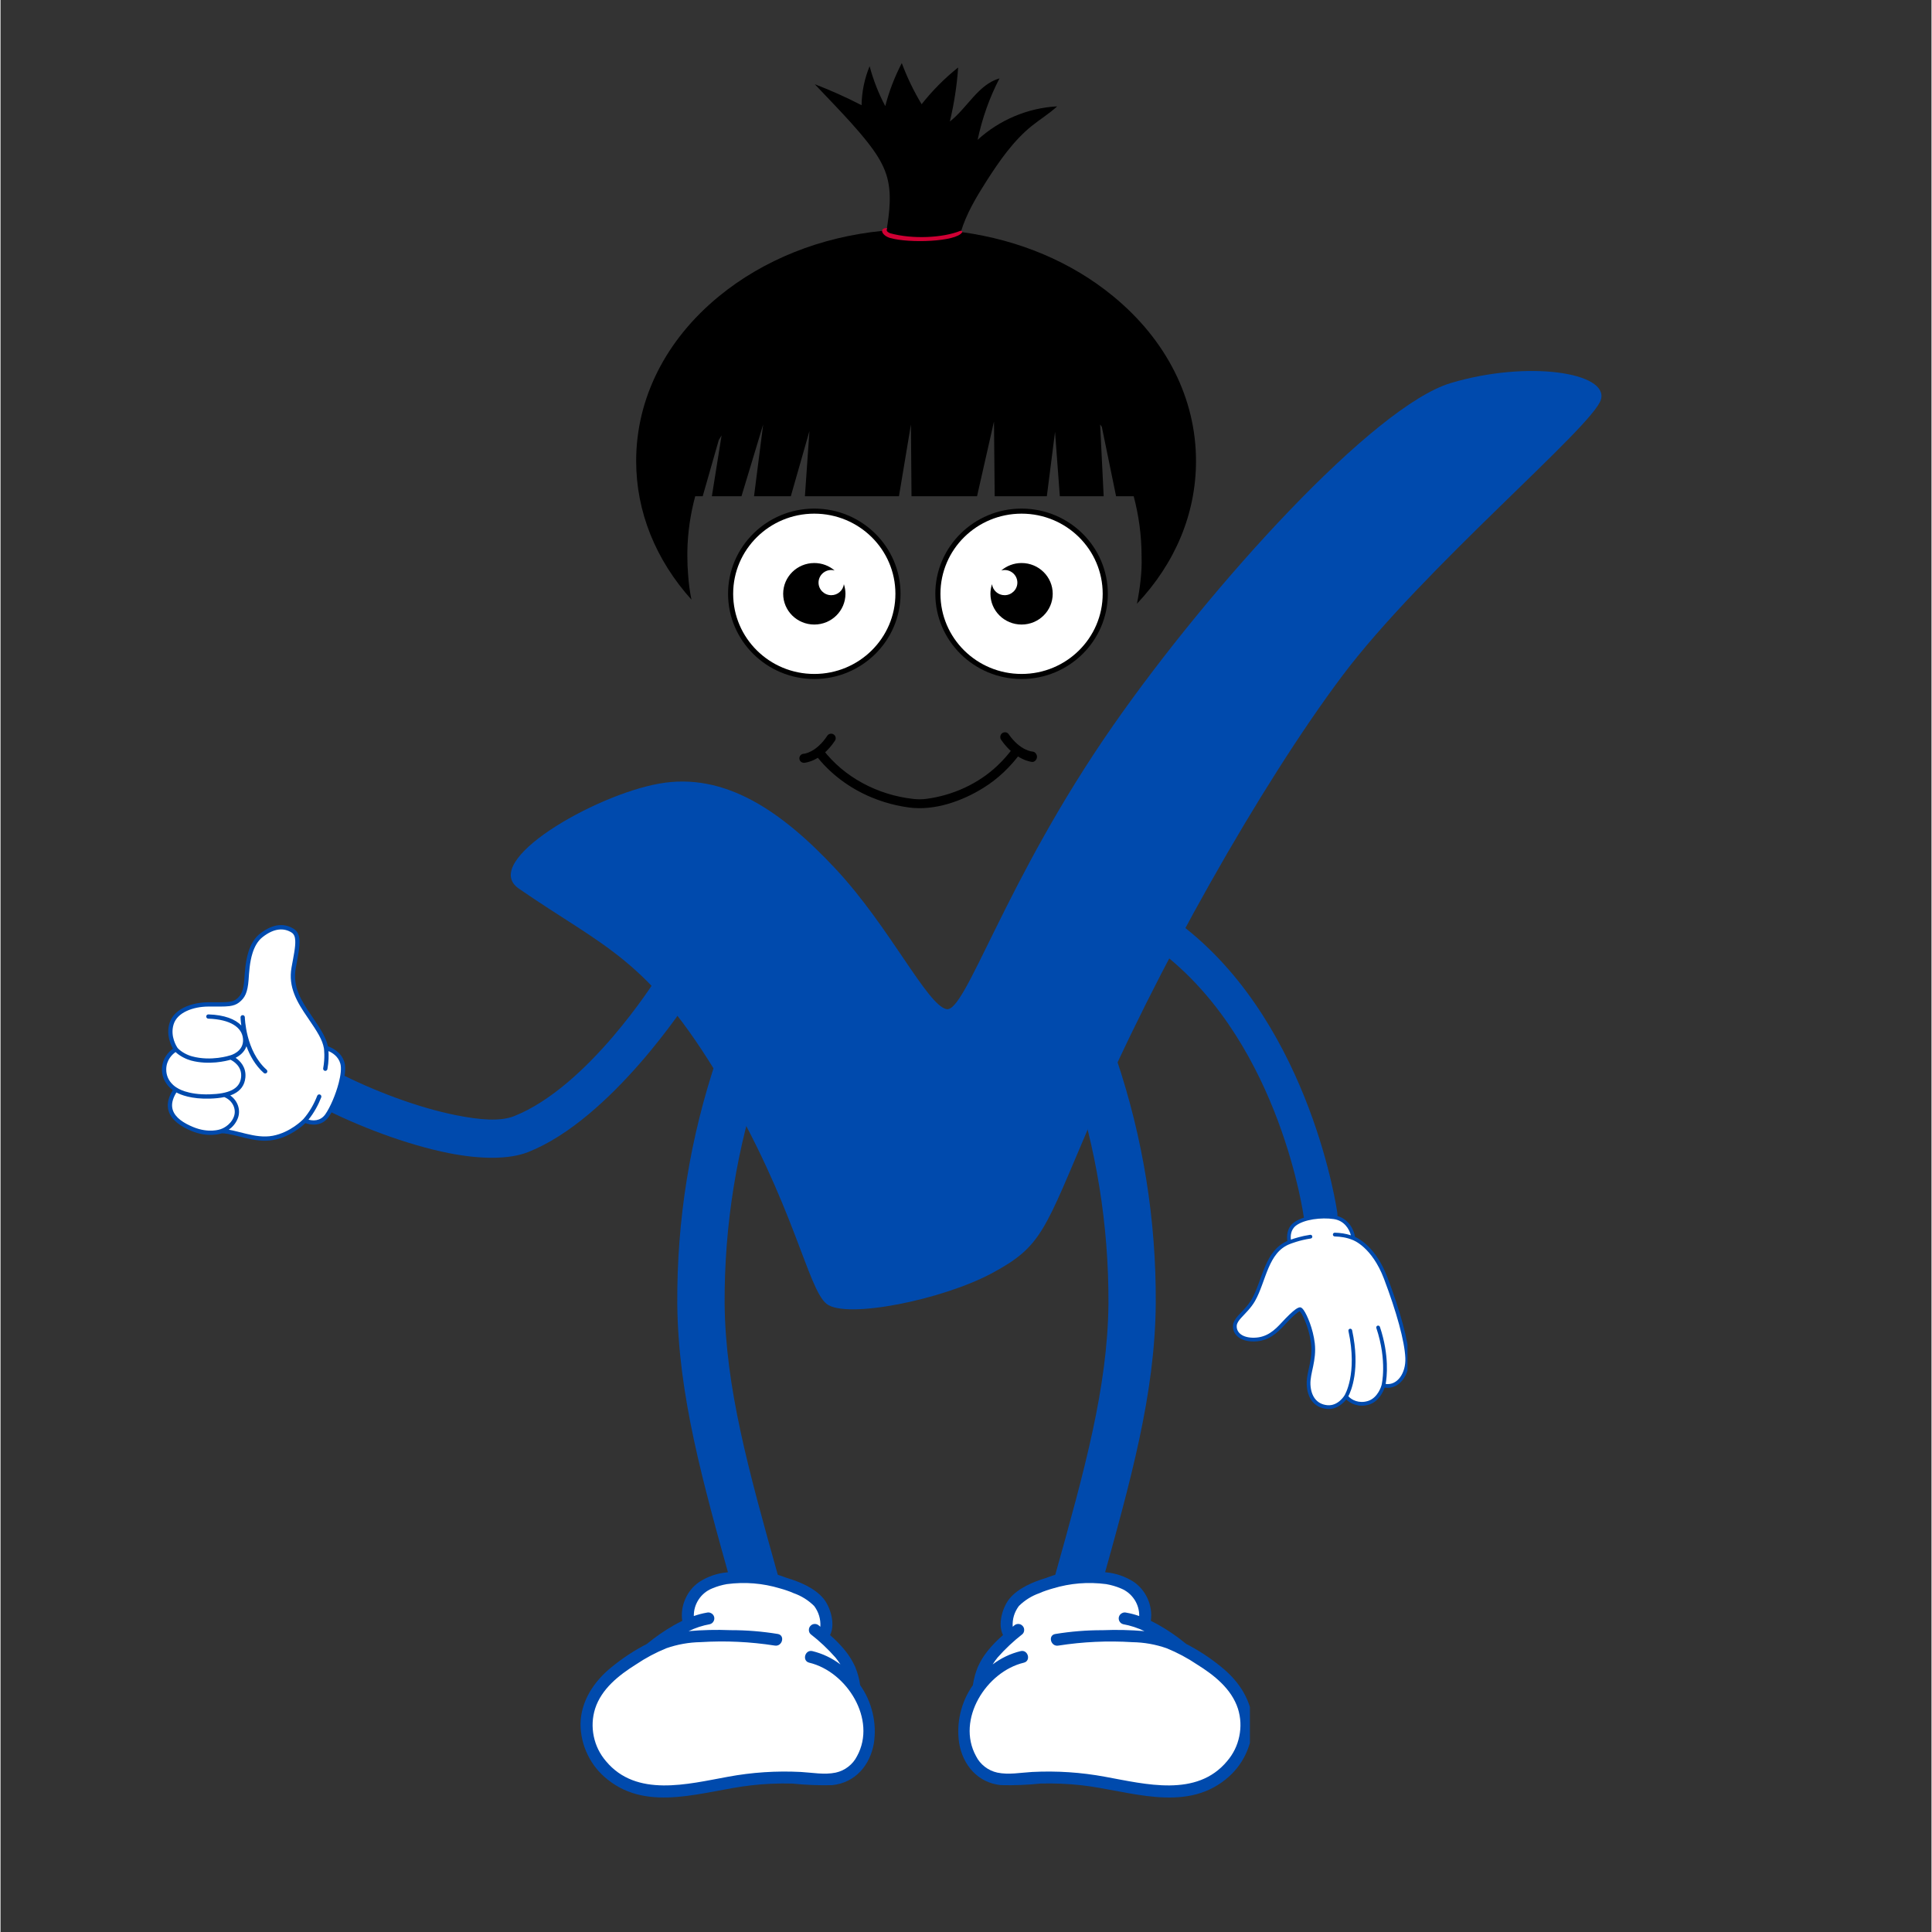 <svg xmlns="http://www.w3.org/2000/svg" xmlns:xlink="http://www.w3.org/1999/xlink" width="300" zoomAndPan="magnify" viewBox="0 0 224.88 225" height="300" preserveAspectRatio="xMidYMid meet" version="1.0"><rect x="0" y="0" width="224.88" height="225" fill="#333333" stroke="none"/><defs><clipPath id="55dec5cfb0"><path d="M 36 113 L 80.957 113 L 80.957 135 L 36 135 Z M 36 113 " clip-rule="nonzero"/></clipPath><clipPath id="9a6dbee66b"><path d="M 19 107.453 L 40 107.453 L 40 133 L 19 133 Z M 19 107.453 " clip-rule="nonzero"/></clipPath><clipPath id="26b4a752c1"><path d="M 18.738 107.453 L 41 107.453 L 41 133 L 18.738 133 Z M 18.738 107.453 " clip-rule="nonzero"/></clipPath><clipPath id="1d46899d13"><path d="M 134.621 107.453 L 156 107.453 L 156 144 L 134.621 144 Z M 134.621 107.453 " clip-rule="nonzero"/></clipPath><clipPath id="4ad251394d"><path d="M 143 141 L 163.855 141 L 163.855 164 L 143 164 Z M 143 141 " clip-rule="nonzero"/></clipPath><clipPath id="edc4df1334"><path d="M 143 141 L 163.855 141 L 163.855 164.426 L 143 164.426 Z M 143 141 " clip-rule="nonzero"/></clipPath><clipPath id="8218e6a00b"><path d="M 78 121.254 L 91 121.254 L 91 187 L 78 187 Z M 78 121.254 " clip-rule="nonzero"/></clipPath><clipPath id="741bed35b3"><path d="M 67.543 182 L 102 182 L 102 210 L 67.543 210 Z M 67.543 182 " clip-rule="nonzero"/></clipPath><clipPath id="9b9a417438"><path d="M 122 121.254 L 135 121.254 L 135 187 L 122 187 Z M 122 121.254 " clip-rule="nonzero"/></clipPath><clipPath id="0b562436c6"><path d="M 111 182 L 145.504 182 L 145.504 210 L 111 210 Z M 111 182 " clip-rule="nonzero"/></clipPath><clipPath id="df4adbefae"><path d="M 94 86 L 119 86 L 119 94.449 L 94 94.449 Z M 94 86 " clip-rule="nonzero"/></clipPath><clipPath id="1800f792d7"><path d="M 84.73 59.219 L 105 59.219 L 105 80 L 84.73 80 Z M 84.73 59.219 " clip-rule="nonzero"/></clipPath><clipPath id="ef615f3054"><path d="M 85 59.219 L 105 59.219 L 105 79 L 85 79 Z M 85 59.219 " clip-rule="nonzero"/></clipPath><clipPath id="f7168df665"><path d="M 108 59.219 L 128.957 59.219 L 128.957 80 L 108 80 Z M 108 59.219 " clip-rule="nonzero"/></clipPath><clipPath id="5c5b9a8b8b"><path d="M 109 59.219 L 128.957 59.219 L 128.957 79 L 109 79 Z M 109 59.219 " clip-rule="nonzero"/></clipPath><clipPath id="cca3920f72"><path d="M 74.02 7.348 L 139.234 7.348 L 139.234 70.312 L 74.02 70.312 Z M 74.02 7.348 " clip-rule="nonzero"/></clipPath></defs><g clip-path="url(#55dec5cfb0)"><path fill="#004aad" d="M 76.305 114.07 C 76.305 114.07 68.465 126.578 59.785 129.996 C 58.184 130.625 55.781 130.418 53.109 129.887 C 48.539 128.984 43.281 126.957 39.367 124.934 C 38.27 124.363 36.91 124.793 36.34 125.895 C 35.77 126.996 36.203 128.352 37.305 128.922 C 41.555 131.121 47.27 133.312 52.234 134.297 C 55.914 135.023 59.223 135.043 61.43 134.176 C 71.16 130.348 80.098 116.48 80.098 116.48 C 80.762 115.434 80.453 114.043 79.406 113.379 C 78.359 112.715 76.973 113.023 76.305 114.07 Z M 76.305 114.07 " fill-opacity="1" fill-rule="evenodd"/></g><g clip-path="url(#9a6dbee66b)"><path fill="#ffffff" d="M 27.613 116.562 C 28.273 116.051 28.539 115.457 28.641 114.09 C 28.742 112.719 28.836 110.137 30.359 108.941 C 31.887 107.742 33.113 107.82 34.023 108.387 C 34.934 108.953 34.535 110.48 34.137 112.715 C 33.738 114.953 34.793 116.648 35.988 118.383 C 37.18 120.121 37.738 121.035 37.914 122.047 C 37.914 122.047 39.438 122.414 39.82 123.809 C 40.203 125.207 38.996 128.527 38.035 129.906 C 37.074 131.285 35.445 130.508 35.445 130.508 C 35.445 130.508 33.938 132.102 31.758 132.516 C 29.578 132.926 27.402 131.746 25.73 131.734 C 25.73 131.734 24.293 132.301 22.32 131.477 C 20.422 130.684 18.75 129.309 20.406 126.887 C 20.406 126.887 19.035 126.148 19.051 124.535 C 19.066 122.918 20.426 122.203 20.426 122.203 C 20.426 122.203 19.434 120.836 19.914 119.246 C 20.395 117.652 22.398 116.988 24.18 116.973 C 25.961 116.957 26.953 117.074 27.613 116.562 Z M 27.613 116.562 " fill-opacity="1" fill-rule="evenodd"/></g><g clip-path="url(#26b4a752c1)"><path fill="#004aad" d="M 27.461 116.363 C 27.164 116.594 26.793 116.672 26.301 116.703 C 25.75 116.742 25.062 116.715 24.176 116.723 C 23.062 116.734 21.863 116.992 20.977 117.551 C 20.355 117.941 19.883 118.477 19.676 119.172 C 19.277 120.484 19.812 121.652 20.086 122.129 C 19.668 122.426 18.812 123.199 18.801 124.531 C 18.789 125.867 19.645 126.652 20.062 126.961 C 19.465 127.918 19.371 128.723 19.578 129.395 C 19.906 130.453 21.012 131.203 22.223 131.707 C 24.086 132.484 25.496 132.078 25.773 131.984 C 26.582 132 27.508 132.289 28.496 132.527 C 29.555 132.777 30.68 132.973 31.805 132.758 C 33.695 132.402 35.098 131.188 35.504 130.801 C 35.98 130.969 37.359 131.312 38.242 130.047 C 38.828 129.203 39.512 127.645 39.875 126.223 C 40.125 125.246 40.223 124.332 40.059 123.746 C 39.719 122.5 38.555 121.996 38.129 121.852 C 37.922 120.871 37.355 119.938 36.191 118.242 C 35.035 116.559 33.996 114.926 34.383 112.758 C 34.629 111.395 34.867 110.289 34.82 109.496 C 34.785 108.887 34.586 108.445 34.156 108.176 C 33.176 107.562 31.848 107.453 30.207 108.742 C 29.559 109.254 29.148 109.996 28.891 110.801 C 28.516 111.953 28.453 113.234 28.391 114.07 C 28.297 115.336 28.07 115.895 27.461 116.363 Z M 37.664 122.086 C 37.492 121.102 36.941 120.215 35.781 118.523 C 34.551 116.734 33.48 114.98 33.891 112.672 C 34.129 111.355 34.367 110.289 34.324 109.527 C 34.301 109.102 34.188 108.785 33.891 108.598 C 33.051 108.074 31.922 108.031 30.516 109.137 C 29.945 109.586 29.594 110.246 29.363 110.953 C 29.004 112.066 28.949 113.301 28.891 114.109 C 28.777 115.582 28.477 116.211 27.766 116.758 C 27.469 116.988 27.113 117.113 26.664 117.172 C 26.059 117.25 25.262 117.215 24.18 117.223 C 23.324 117.23 22.418 117.391 21.664 117.746 C 20.945 118.082 20.371 118.59 20.152 119.316 C 19.73 120.715 20.539 121.926 20.621 122.047 C 21.066 122.535 21.793 122.887 22.309 123.023 C 24.543 123.629 26.691 122.926 26.723 122.914 L 26.73 122.914 L 26.73 122.91 C 26.734 122.91 26.738 122.91 26.742 122.91 C 26.805 122.895 28.355 122.484 28.242 120.996 C 28.137 119.652 26.793 118.719 24.199 118.633 C 24.062 118.629 23.953 118.516 23.957 118.375 C 23.961 118.238 24.078 118.129 24.215 118.137 C 26.07 118.195 27.332 118.688 28.043 119.426 C 27.961 118.848 27.953 118.477 27.953 118.477 C 27.953 118.34 28.062 118.223 28.199 118.223 C 28.336 118.219 28.449 118.328 28.453 118.465 C 28.453 118.465 28.527 122.402 30.992 124.582 C 31.094 124.672 31.105 124.832 31.012 124.934 C 30.922 125.039 30.766 125.047 30.66 124.957 C 29.668 124.078 29.039 122.93 28.641 121.844 C 28.398 122.559 27.812 122.973 27.379 123.191 C 27.898 123.547 28.637 124.277 28.516 125.496 C 28.426 126.406 27.941 127.012 27.184 127.395 C 27.047 127.461 26.902 127.523 26.754 127.574 C 27.625 128.184 28 129.27 27.645 130.211 C 27.402 130.863 26.969 131.293 26.582 131.566 C 27.215 131.676 27.898 131.871 28.609 132.039 C 29.602 132.277 30.656 132.469 31.711 132.27 C 33.758 131.883 35.188 130.414 35.262 130.34 C 36 129.496 36.52 128.551 36.883 127.613 C 36.934 127.484 37.078 127.418 37.207 127.469 C 37.336 127.52 37.398 127.664 37.352 127.793 C 37.004 128.684 36.523 129.578 35.867 130.395 C 36.336 130.523 37.23 130.621 37.832 129.762 C 38.395 128.953 39.043 127.461 39.391 126.102 C 39.617 125.223 39.723 124.406 39.578 123.875 C 39.344 123.02 38.629 122.594 38.195 122.41 C 38.223 122.855 38.234 123.633 38.07 124.512 C 38.043 124.645 37.914 124.734 37.777 124.711 C 37.645 124.684 37.555 124.555 37.578 124.418 C 37.809 123.176 37.676 122.148 37.664 122.086 Z M 20.484 127.227 C 19.988 128.023 19.883 128.688 20.055 129.246 C 20.344 130.18 21.352 130.801 22.418 131.246 C 24.258 132.016 25.605 131.516 25.637 131.504 C 25.645 131.5 25.648 131.5 25.652 131.496 L 25.656 131.496 C 25.656 131.496 26.762 131.152 27.18 130.039 C 27.504 129.168 27.023 128.152 26.059 127.766 C 25.562 127.871 25.004 127.926 24.406 127.945 C 22.207 128.016 20.961 127.488 20.484 127.227 Z M 20.387 122.523 C 20.059 122.754 19.309 123.398 19.301 124.535 C 19.285 125.965 20.469 126.637 20.523 126.668 C 20.535 126.672 20.543 126.676 20.555 126.684 L 20.559 126.688 C 20.566 126.691 21.719 127.535 24.391 127.445 C 25.41 127.414 26.305 127.277 26.957 126.949 C 27.559 126.645 27.945 126.168 28.02 125.445 C 28.145 124.164 27.082 123.559 26.785 123.418 C 26.328 123.551 24.289 124.074 22.18 123.508 C 21.641 123.359 20.898 123.008 20.387 122.523 Z M 20.387 122.523 " fill-opacity="1" fill-rule="evenodd"/></g><g clip-path="url(#1d46899d13)"><path fill="#004aad" d="M 155.68 141.219 C 155.68 141.219 152.699 119.793 138.062 108.137 C 137.215 107.461 135.977 107.602 135.301 108.453 C 134.625 109.301 134.766 110.539 135.613 111.215 C 149.109 121.957 151.781 141.754 151.781 141.754 C 151.93 142.828 152.922 143.582 153.996 143.434 C 155.074 143.285 155.824 142.293 155.68 141.219 Z M 155.68 141.219 " fill-opacity="1" fill-rule="evenodd"/></g><g clip-path="url(#4ad251394d)"><path fill="#ffffff" d="M 150.109 144.664 C 150.109 144.664 149.746 143.328 150.727 142.57 C 151.707 141.812 153.789 141.535 155.305 141.754 C 156.816 141.977 157.449 143.332 157.555 144.207 C 157.555 144.207 159.852 144.977 161.32 148.848 C 162.789 152.723 163.738 156.148 163.824 158.141 C 163.91 160.129 162.664 161.758 161.051 161.348 C 161.051 161.348 160.641 162.949 159.324 163.363 C 158.039 163.77 157.023 163.094 156.707 162.625 C 156.707 162.625 155.895 163.996 154.496 163.863 C 153.082 163.73 152.406 162.656 152.336 161.266 C 152.27 159.875 153.078 158.449 152.836 156.43 C 152.594 154.414 151.625 152.477 151.34 152.469 C 151.059 152.465 150.242 153.219 149.379 154.16 C 148.512 155.102 147.566 155.973 146.016 156.008 C 144.469 156.043 143.695 155.27 143.75 154.383 C 143.805 153.496 145.102 152.812 145.906 151.406 C 147.207 149.133 147.391 145.684 150.109 144.664 Z M 150.109 144.664 " fill-opacity="1" fill-rule="evenodd"/></g><g clip-path="url(#edc4df1334)"><path fill="#004aad" d="M 149.863 144.527 C 148.551 145.086 147.824 146.203 147.277 147.48 C 146.73 148.746 146.363 150.168 145.719 151.297 C 145.242 152.125 144.594 152.699 144.137 153.211 C 143.793 153.605 143.555 153.973 143.531 154.371 C 143.473 155.355 144.297 156.266 146.023 156.227 C 147.641 156.191 148.633 155.293 149.539 154.309 C 150.133 153.664 150.699 153.105 151.082 152.832 C 151.152 152.781 151.219 152.738 151.273 152.715 C 151.285 152.707 151.293 152.703 151.301 152.699 C 151.348 152.754 151.465 152.902 151.555 153.055 C 151.941 153.738 152.453 155.078 152.621 156.457 C 152.762 157.641 152.531 158.617 152.34 159.5 C 152.203 160.121 152.09 160.703 152.121 161.277 C 152.195 162.781 152.941 163.934 154.477 164.082 C 155.609 164.191 156.395 163.395 156.723 162.98 C 157.199 163.453 158.184 163.953 159.391 163.574 C 160.516 163.219 161.031 162.07 161.199 161.602 C 162.848 161.867 164.129 160.199 164.039 158.133 C 163.953 156.125 163.004 152.672 161.523 148.77 C 160.219 145.328 158.27 144.277 157.754 144.051 C 157.594 143.109 156.895 141.77 155.336 141.539 C 153.766 141.309 151.609 141.609 150.594 142.395 C 149.746 143.055 149.797 144.102 149.863 144.527 Z M 157.266 143.863 C 157.059 143.09 156.465 142.148 155.27 141.973 C 153.812 141.758 151.805 142.012 150.859 142.742 C 150.23 143.23 150.23 143.984 150.277 144.367 C 150.68 144.223 151.531 143.949 152.523 143.805 C 152.641 143.789 152.754 143.871 152.77 143.992 C 152.789 144.109 152.703 144.223 152.586 144.238 C 151.258 144.43 150.191 144.867 150.191 144.867 L 150.188 144.867 C 148.887 145.355 148.203 146.434 147.676 147.652 C 147.125 148.934 146.75 150.371 146.098 151.516 C 145.605 152.371 144.938 152.969 144.465 153.5 C 144.195 153.809 143.988 154.086 143.969 154.398 C 143.918 155.184 144.637 155.82 146.012 155.789 C 147.492 155.758 148.391 154.91 149.215 154.012 C 149.836 153.34 150.43 152.762 150.828 152.477 C 151.051 152.32 151.234 152.25 151.344 152.25 C 151.395 152.254 151.453 152.266 151.516 152.309 C 151.582 152.352 151.668 152.434 151.758 152.562 C 152.172 153.145 152.855 154.746 153.055 156.406 C 153.176 157.441 153.031 158.324 152.867 159.129 C 152.707 159.891 152.523 160.578 152.555 161.254 C 152.617 162.527 153.223 163.523 154.516 163.648 C 155.785 163.77 156.52 162.512 156.52 162.512 L 156.523 162.508 C 156.523 162.508 158.066 160.051 156.98 155.008 C 156.953 154.891 157.027 154.773 157.145 154.746 C 157.266 154.723 157.379 154.797 157.406 154.914 C 158.391 159.48 157.281 162.016 156.969 162.605 C 157.32 163.016 158.188 163.492 159.258 163.156 C 160.453 162.777 160.832 161.336 160.84 161.297 C 160.84 161.297 161.527 158.547 160.23 154.664 C 160.191 154.551 160.254 154.426 160.367 154.387 C 160.48 154.352 160.605 154.41 160.645 154.527 C 161.77 157.887 161.449 160.43 161.312 161.176 C 162.688 161.367 163.68 159.895 163.605 158.148 C 163.52 156.172 162.574 152.773 161.117 148.926 C 159.703 145.203 157.52 144.426 157.488 144.414 L 157.477 144.41 L 157.473 144.41 C 157.473 144.41 157.473 144.406 157.469 144.406 C 156.805 144.125 156.09 144.016 155.379 143.996 C 155.258 143.992 155.164 143.891 155.168 143.773 C 155.168 143.652 155.27 143.555 155.391 143.559 C 156.023 143.574 156.66 143.664 157.266 143.863 Z M 157.266 143.863 " fill-opacity="1" fill-rule="evenodd"/></g><g clip-path="url(#8218e6a00b)"><path fill="#004aad" d="M 85.625 186.359 L 85.215 184.891 C 81.699 172.324 78.926 162.402 78.816 151.883 C 78.754 142.074 80.293 132.52 83.426 123.227 C 83.547 122.867 83.738 122.551 83.992 122.27 C 84.246 121.992 84.547 121.773 84.891 121.621 C 85.234 121.469 85.598 121.387 85.977 121.387 C 86.352 121.383 86.715 121.453 87.062 121.602 L 89.527 122.648 L 86.988 121.57 L 87.137 121.633 C 87.453 121.766 87.734 121.953 87.98 122.191 C 88.227 122.434 88.418 122.707 88.559 123.02 C 88.699 123.336 88.777 123.66 88.797 124.004 C 88.812 124.348 88.766 124.68 88.656 125.004 C 85.734 133.707 84.293 142.648 84.328 151.824 C 84.43 161.613 87.117 171.23 90.523 183.406 L 90.938 184.875 Z M 85.625 186.359 " fill-opacity="1" fill-rule="nonzero"/></g><g clip-path="url(#741bed35b3)"><path fill="#004aad" d="M 91.566 183.762 C 89.535 182.961 87.438 182.715 85.273 183.02 L 84.598 183.117 C 83.43 183.23 82.352 183.602 81.367 184.238 C 80.641 184.746 80.102 185.41 79.746 186.223 C 79.391 187.039 79.273 187.883 79.391 188.766 C 79.082 188.914 78.777 189.078 78.473 189.246 C 77.344 189.887 76.281 190.621 75.281 191.449 C 73.805 192.207 72.43 193.113 71.148 194.164 C 69.121 195.809 67.582 198.102 67.547 200.781 C 67.555 202.039 67.832 203.234 68.383 204.363 C 68.93 205.492 69.699 206.449 70.684 207.23 C 75.531 211.141 81.969 208.527 87.41 207.922 C 89.008 207.738 90.609 207.672 92.219 207.715 C 93.762 207.875 95.309 207.938 96.859 207.898 C 99.531 207.625 101.281 205.578 101.715 203.004 C 101.891 201.816 101.84 200.641 101.562 199.473 C 101.285 198.309 100.805 197.234 100.113 196.25 C 100.012 195.523 99.82 194.816 99.543 194.137 C 99.246 193.477 98.871 192.863 98.422 192.297 C 97.875 191.613 97.27 190.988 96.605 190.422 C 97.27 189.141 96.637 187.094 95.797 186.113 C 94.785 184.938 93.094 184.215 91.566 183.762 Z M 91.566 183.762 " fill-opacity="1" fill-rule="nonzero"/></g><path fill="#ffffff" d="M 70.508 205.102 C 74.051 209.363 80.035 207.77 84.695 206.926 C 87.516 206.402 90.359 206.215 93.223 206.363 C 94.547 206.438 95.953 206.715 97.266 206.438 C 97.805 206.32 98.289 206.094 98.723 205.758 C 99.16 205.422 99.5 205.012 99.75 204.52 C 102.086 200.258 98.555 194.676 94.188 193.637 C 93.312 193.43 93.684 192.078 94.559 192.289 C 95.75 192.582 96.836 193.102 97.816 193.84 C 97.641 193.559 97.445 193.289 97.234 193.031 C 96.355 192.035 95.395 191.129 94.344 190.312 C 94.207 190.18 94.141 190.016 94.141 189.82 C 94.141 189.629 94.211 189.465 94.344 189.332 C 94.48 189.195 94.645 189.125 94.836 189.125 C 95.027 189.125 95.191 189.195 95.328 189.328 C 95.379 189.371 95.426 189.414 95.477 189.449 C 95.531 188.559 95.289 187.754 94.758 187.035 C 94.07 186.355 93.27 185.855 92.355 185.535 C 92.102 185.422 91.848 185.32 91.582 185.234 C 91.324 185.141 91.055 185.062 90.789 184.988 C 88.762 184.375 86.699 184.211 84.602 184.484 C 84.004 184.586 83.43 184.754 82.871 184.992 C 82.551 185.121 82.258 185.293 81.992 185.512 C 81.727 185.73 81.5 185.98 81.309 186.27 C 81.121 186.555 80.977 186.863 80.879 187.191 C 80.781 187.523 80.738 187.859 80.742 188.203 C 81.234 188.031 81.734 187.898 82.246 187.809 C 82.434 187.762 82.605 187.785 82.773 187.879 C 82.938 187.973 83.051 188.109 83.105 188.289 C 83.156 188.477 83.133 188.652 83.039 188.82 C 82.945 188.988 82.805 189.098 82.617 189.152 C 81.754 189.309 80.926 189.578 80.133 189.961 C 81.754 189.82 83.379 189.781 85.008 189.848 C 86.863 189.844 88.703 189.992 90.531 190.293 C 91.41 190.457 91.039 191.801 90.16 191.641 C 87.301 191.195 84.426 191.062 81.535 191.242 C 80.168 191.266 78.836 191.504 77.543 191.953 C 76.301 192.461 75.121 193.09 74.008 193.84 C 72.02 195.086 69.996 196.672 69.246 198.992 C 68.918 200.051 68.867 201.125 69.09 202.211 C 69.316 203.297 69.789 204.258 70.508 205.102 Z M 70.508 205.102 " fill-opacity="1" fill-rule="nonzero"/><g clip-path="url(#9b9a417438)"><path fill="#004aad" d="M 127.734 186.359 L 122.422 184.875 L 122.836 183.398 C 126.242 171.227 128.93 161.613 129.031 151.828 C 129.066 142.648 127.621 133.707 124.699 125.004 C 124.59 124.68 124.543 124.348 124.559 124.004 C 124.574 123.66 124.652 123.332 124.793 123.02 C 124.934 122.707 125.129 122.43 125.375 122.191 C 125.617 121.953 125.898 121.766 126.215 121.633 L 126.297 121.598 C 126.645 121.453 127.008 121.379 127.383 121.383 C 127.762 121.387 128.121 121.465 128.469 121.621 C 128.812 121.773 129.113 121.992 129.367 122.27 C 129.621 122.551 129.809 122.867 129.93 123.223 C 133.066 132.52 134.602 142.074 134.539 151.883 C 134.434 162.398 131.656 172.32 128.145 184.887 Z M 127.734 186.359 " fill-opacity="1" fill-rule="nonzero"/></g><g clip-path="url(#0b562436c6)"><path fill="#004aad" d="M 121.789 183.762 C 120.262 184.215 118.57 184.934 117.559 186.113 C 116.719 187.094 116.086 189.137 116.754 190.418 C 116.086 190.988 115.48 191.613 114.934 192.297 C 114.484 192.863 114.109 193.477 113.816 194.137 C 113.539 194.816 113.348 195.523 113.242 196.25 C 112.551 197.23 112.07 198.305 111.793 199.473 C 111.516 200.637 111.465 201.816 111.641 203 C 112.074 205.578 113.828 207.625 116.5 207.895 C 118.051 207.934 119.598 207.875 121.141 207.711 C 122.746 207.668 124.352 207.738 125.949 207.918 C 131.391 208.531 137.828 211.145 142.676 207.23 C 143.656 206.449 144.426 205.492 144.977 204.363 C 145.523 203.23 145.805 202.039 145.812 200.781 C 145.773 198.098 144.238 195.805 142.207 194.164 C 140.926 193.109 139.551 192.207 138.074 191.445 C 137.078 190.617 136.012 189.887 134.883 189.246 C 134.582 189.078 134.273 188.914 133.965 188.762 C 134.086 187.883 133.965 187.035 133.613 186.223 C 133.258 185.41 132.715 184.746 131.992 184.234 C 131.004 183.602 129.93 183.227 128.762 183.113 L 128.082 183.02 C 125.918 182.715 123.82 182.961 121.789 183.758 Z M 121.789 183.762 " fill-opacity="1" fill-rule="nonzero"/></g><path fill="#ffffff" d="M 142.848 205.102 C 139.309 209.363 133.32 207.77 128.66 206.926 C 125.84 206.402 123 206.215 120.133 206.363 C 118.809 206.438 117.406 206.715 116.09 206.438 C 115.555 206.32 115.066 206.094 114.633 205.758 C 114.199 205.422 113.855 205.012 113.609 204.52 C 111.27 200.258 114.805 194.676 119.172 193.637 C 120.043 193.43 119.672 192.078 118.801 192.289 C 117.605 192.582 116.52 193.102 115.543 193.84 C 115.719 193.559 115.91 193.289 116.121 193.031 C 117 192.035 117.965 191.129 119.012 190.312 C 119.148 190.18 119.215 190.016 119.215 189.82 C 119.215 189.629 119.148 189.465 119.012 189.332 C 118.875 189.195 118.711 189.125 118.52 189.125 C 118.328 189.125 118.164 189.195 118.027 189.328 C 117.977 189.371 117.93 189.414 117.879 189.449 C 117.824 188.559 118.066 187.754 118.598 187.035 C 119.289 186.355 120.09 185.855 121.004 185.535 C 121.254 185.422 121.512 185.32 121.773 185.234 C 122.035 185.141 122.305 185.062 122.566 184.988 C 124.594 184.375 126.656 184.211 128.754 184.484 C 129.352 184.586 129.93 184.754 130.488 184.992 C 130.805 185.121 131.098 185.297 131.363 185.512 C 131.629 185.73 131.855 185.984 132.047 186.27 C 132.238 186.555 132.379 186.863 132.477 187.191 C 132.574 187.523 132.621 187.859 132.613 188.203 C 132.125 188.031 131.621 187.898 131.109 187.809 C 130.926 187.762 130.75 187.785 130.586 187.879 C 130.418 187.973 130.309 188.109 130.25 188.293 C 130.199 188.477 130.223 188.656 130.316 188.824 C 130.414 188.992 130.555 189.102 130.738 189.152 C 131.602 189.312 132.434 189.582 133.223 189.961 C 131.602 189.824 129.977 189.785 128.348 189.852 C 126.496 189.848 124.652 189.996 122.824 190.297 C 121.945 190.461 122.316 191.801 123.195 191.645 C 126.055 191.199 128.93 191.066 131.82 191.246 C 133.188 191.27 134.52 191.504 135.812 191.957 C 137.055 192.465 138.234 193.094 139.348 193.844 C 141.34 195.086 143.359 196.676 144.113 198.996 C 144.441 200.055 144.492 201.125 144.266 202.211 C 144.043 203.297 143.57 204.258 142.848 205.102 Z M 142.848 205.102 " fill-opacity="1" fill-rule="nonzero"/><path fill="#004aad" d="M 60.355 103.48 C 70.25 110.328 75.422 111.566 83.945 125.926 C 92.469 140.281 93.961 150.051 96.203 151.848 C 98.449 153.641 109.664 151.398 115.496 148.258 C 121.328 145.113 121.547 143.383 126.992 130.645 C 134.543 112.988 146.809 91.312 156.23 78.75 C 165.652 66.188 185.488 49.664 186.387 46.523 C 187.281 43.383 177.859 41.922 168.887 44.613 C 159.914 47.309 141.012 68.098 129.598 84.457 C 116.918 102.629 112.414 117.973 110.168 117.523 C 107.926 117.074 103.543 107.926 97.262 101.195 C 90.98 94.465 84.359 89.906 76.734 91.254 C 69.105 92.598 55.793 100.32 60.355 103.48 " fill-opacity="1" fill-rule="nonzero"/><path fill="#000000" d="M 120.18 88.734 C 120.172 88.734 120.168 88.734 120.16 88.734 C 120.082 88.734 118.195 88.562 116.527 86.152 C 116.359 85.91 116.422 85.543 116.664 85.379 C 116.906 85.215 117.238 85.254 117.402 85.496 C 118.75 87.438 120.145 87.527 120.203 87.531 C 120.496 87.547 120.719 87.871 120.707 88.156 C 120.695 88.438 120.461 88.734 120.18 88.734 " fill-opacity="1" fill-rule="nonzero"/><g clip-path="url(#df4adbefae)"><path fill="#000000" d="M 118.613 86.867 C 118.379 86.762 118.102 86.855 117.949 87.062 C 117.41 87.805 116.773 88.531 116.102 89.164 C 113.914 91.246 110.93 92.633 107.816 93.035 C 107.336 93.098 106.852 93.102 106.371 93.051 C 102.113 92.598 98.188 90.473 95.762 87.266 C 95.586 87.031 95.25 86.984 95.016 87.156 C 94.781 87.332 94.73 87.66 94.906 87.895 C 96.582 90.102 98.887 91.805 101.457 92.871 C 102.383 93.258 103.344 93.559 104.32 93.777 C 104.816 93.887 105.316 93.977 105.816 94.043 C 108.789 94.434 111.996 93.301 114.488 91.742 C 115.332 91.215 116.121 90.605 116.84 89.922 C 117.562 89.238 118.25 88.457 118.828 87.656 C 119.02 87.391 118.926 87.012 118.613 86.867 " fill-opacity="1" fill-rule="nonzero"/></g><path fill="#000000" d="M 93.566 88.836 C 93.285 88.836 93.047 88.621 93.035 88.34 C 93.02 88.051 93.238 87.805 93.531 87.785 C 93.602 87.781 94.988 87.645 96.289 85.684 C 96.449 85.441 96.777 85.375 97.023 85.531 C 97.27 85.691 97.34 86.02 97.176 86.262 C 95.555 88.703 93.672 88.832 93.594 88.836 C 93.582 88.836 93.574 88.836 93.566 88.836 " fill-opacity="1" fill-rule="nonzero"/><g clip-path="url(#1800f792d7)"><path fill="#000000" d="M 94.77 79.078 C 89.234 79.078 84.73 74.625 84.73 69.152 C 84.73 63.68 89.234 59.23 94.77 59.23 C 100.309 59.23 104.816 63.68 104.816 69.152 C 104.816 74.625 100.309 79.078 94.77 79.078 " fill-opacity="1" fill-rule="nonzero"/></g><g clip-path="url(#ef615f3054)"><path fill="#ffffff" d="M 104.219 69.152 C 104.219 63.996 99.992 59.82 94.77 59.82 C 89.555 59.82 85.324 63.996 85.324 69.152 C 85.324 74.309 89.555 78.488 94.77 78.488 C 99.992 78.488 104.219 74.309 104.219 69.152 " fill-opacity="1" fill-rule="nonzero"/></g><path fill="#000000" d="M 94.773 65.57 C 95.68 65.57 96.504 65.898 97.141 66.441 C 97.016 66.406 96.887 66.383 96.75 66.383 C 95.93 66.383 95.266 67.039 95.266 67.852 C 95.266 68.66 95.93 69.316 96.75 69.316 C 97.508 69.316 98.125 68.754 98.219 68.035 C 98.332 68.387 98.402 68.762 98.402 69.152 C 98.402 71.133 96.777 72.734 94.773 72.734 C 92.77 72.734 91.145 71.133 91.148 69.152 C 91.145 67.176 92.77 65.57 94.773 65.57 " fill-opacity="1" fill-rule="nonzero"/><g clip-path="url(#f7168df665)"><path fill="#000000" d="M 118.914 79.078 C 113.375 79.078 108.867 74.625 108.867 69.152 C 108.867 63.68 113.375 59.23 118.914 59.23 C 124.449 59.23 128.957 63.68 128.957 69.152 C 128.957 74.625 124.453 79.078 118.914 79.078 " fill-opacity="1" fill-rule="nonzero"/></g><g clip-path="url(#5c5b9a8b8b)"><path fill="#ffffff" d="M 109.465 69.152 C 109.465 63.996 113.691 59.82 118.914 59.82 C 124.129 59.82 128.359 63.996 128.359 69.152 C 128.359 74.309 124.129 78.488 118.914 78.488 C 113.691 78.488 109.465 74.309 109.465 69.152 " fill-opacity="1" fill-rule="nonzero"/></g><path fill="#000000" d="M 118.914 65.57 C 118.008 65.57 117.184 65.898 116.547 66.441 C 116.672 66.406 116.801 66.383 116.938 66.383 C 117.754 66.383 118.422 67.039 118.422 67.852 C 118.422 68.66 117.754 69.316 116.938 69.316 C 116.176 69.316 115.559 68.754 115.469 68.035 C 115.352 68.387 115.285 68.762 115.285 69.152 C 115.285 71.133 116.91 72.734 118.914 72.734 C 120.914 72.734 122.539 71.133 122.539 69.152 C 122.539 67.176 120.918 65.57 118.914 65.57 " fill-opacity="1" fill-rule="nonzero"/><g clip-path="url(#cca3920f72)"><path fill="#000000" d="M 132.773 67.555 C 132.676 68.496 132.527 69.402 132.348 70.312 C 136.812 65.586 139.227 59.805 139.227 53.691 C 139.227 46.422 135.793 39.598 129.57 34.492 C 124.727 30.512 118.621 27.949 112.004 27.039 C 111.953 27.039 111.891 27.023 111.84 27.023 C 112.465 24.91 113.645 22.941 114.844 21.059 C 116.34 18.73 117.949 16.402 120.098 14.664 C 121.066 13.891 122.152 13.227 123.055 12.387 C 119.637 12.566 116.32 13.973 113.793 16.285 C 114.32 13.789 115.172 11.379 116.34 9.129 C 113.859 9.84 112.594 12.566 110.559 14.152 C 111.051 12.09 111.379 9.988 111.527 7.859 C 109.953 9.113 108.523 10.551 107.273 12.137 C 106.355 10.617 105.586 9.016 104.961 7.348 C 104.141 8.934 103.484 10.617 103.039 12.352 C 102.25 10.883 101.645 9.312 101.215 7.711 C 100.625 9.148 100.297 10.699 100.281 12.254 C 98.492 11.328 96.684 10.52 94.828 9.809 C 95.535 10.551 96.258 11.312 96.965 12.055 C 98.359 13.527 99.738 14.996 100.988 16.582 C 101.891 17.738 102.727 18.961 103.172 20.367 C 103.828 22.449 103.531 24.68 103.188 26.844 C 103.008 26.859 102.844 26.875 102.66 26.891 C 95.504 27.602 88.871 30.246 83.664 34.508 C 77.457 39.598 74.027 46.422 74.027 53.691 C 74.027 59.59 76.293 65.191 80.465 69.832 C 80.281 68.926 80.152 67.984 80.086 67.043 C 80.02 66.281 79.988 65.52 79.988 64.762 C 79.988 64.598 79.988 64.43 79.988 64.281 C 80.02 62.035 80.348 59.855 80.906 57.789 L 81.777 57.789 L 83.648 51.246 C 83.762 51.062 83.863 50.883 83.977 50.699 L 82.844 57.789 L 86.293 57.789 L 88.82 49.43 L 87.754 57.789 L 92.039 57.789 L 94.207 50.203 L 93.68 57.789 L 104.633 57.789 L 106.027 49.43 L 106.094 57.789 L 113.727 57.789 L 115.699 49.082 L 115.781 57.789 L 121.855 57.789 L 122.809 50.289 L 123.367 57.789 L 128.473 57.789 L 128.062 49.43 C 128.129 49.527 128.191 49.609 128.258 49.711 L 129.918 57.789 L 131.969 57.789 C 132.559 60.02 132.887 62.348 132.887 64.777 L 132.887 64.844 C 132.922 65.734 132.871 66.66 132.773 67.555 Z M 132.773 67.555 " fill-opacity="1" fill-rule="nonzero"/></g><path fill="#d00034" d="M 103.582 27.156 C 106.223 27.898 109.805 27.684 111.758 26.891 C 111.891 26.844 112.07 26.926 111.988 27.059 C 111.297 28.164 105.832 28.348 103.613 27.719 C 102.711 27.469 102.203 26.578 103.254 26.547 C 103.105 26.875 103.27 27.008 103.582 27.156 Z M 103.582 27.156 " fill-opacity="1" fill-rule="nonzero"/></svg>